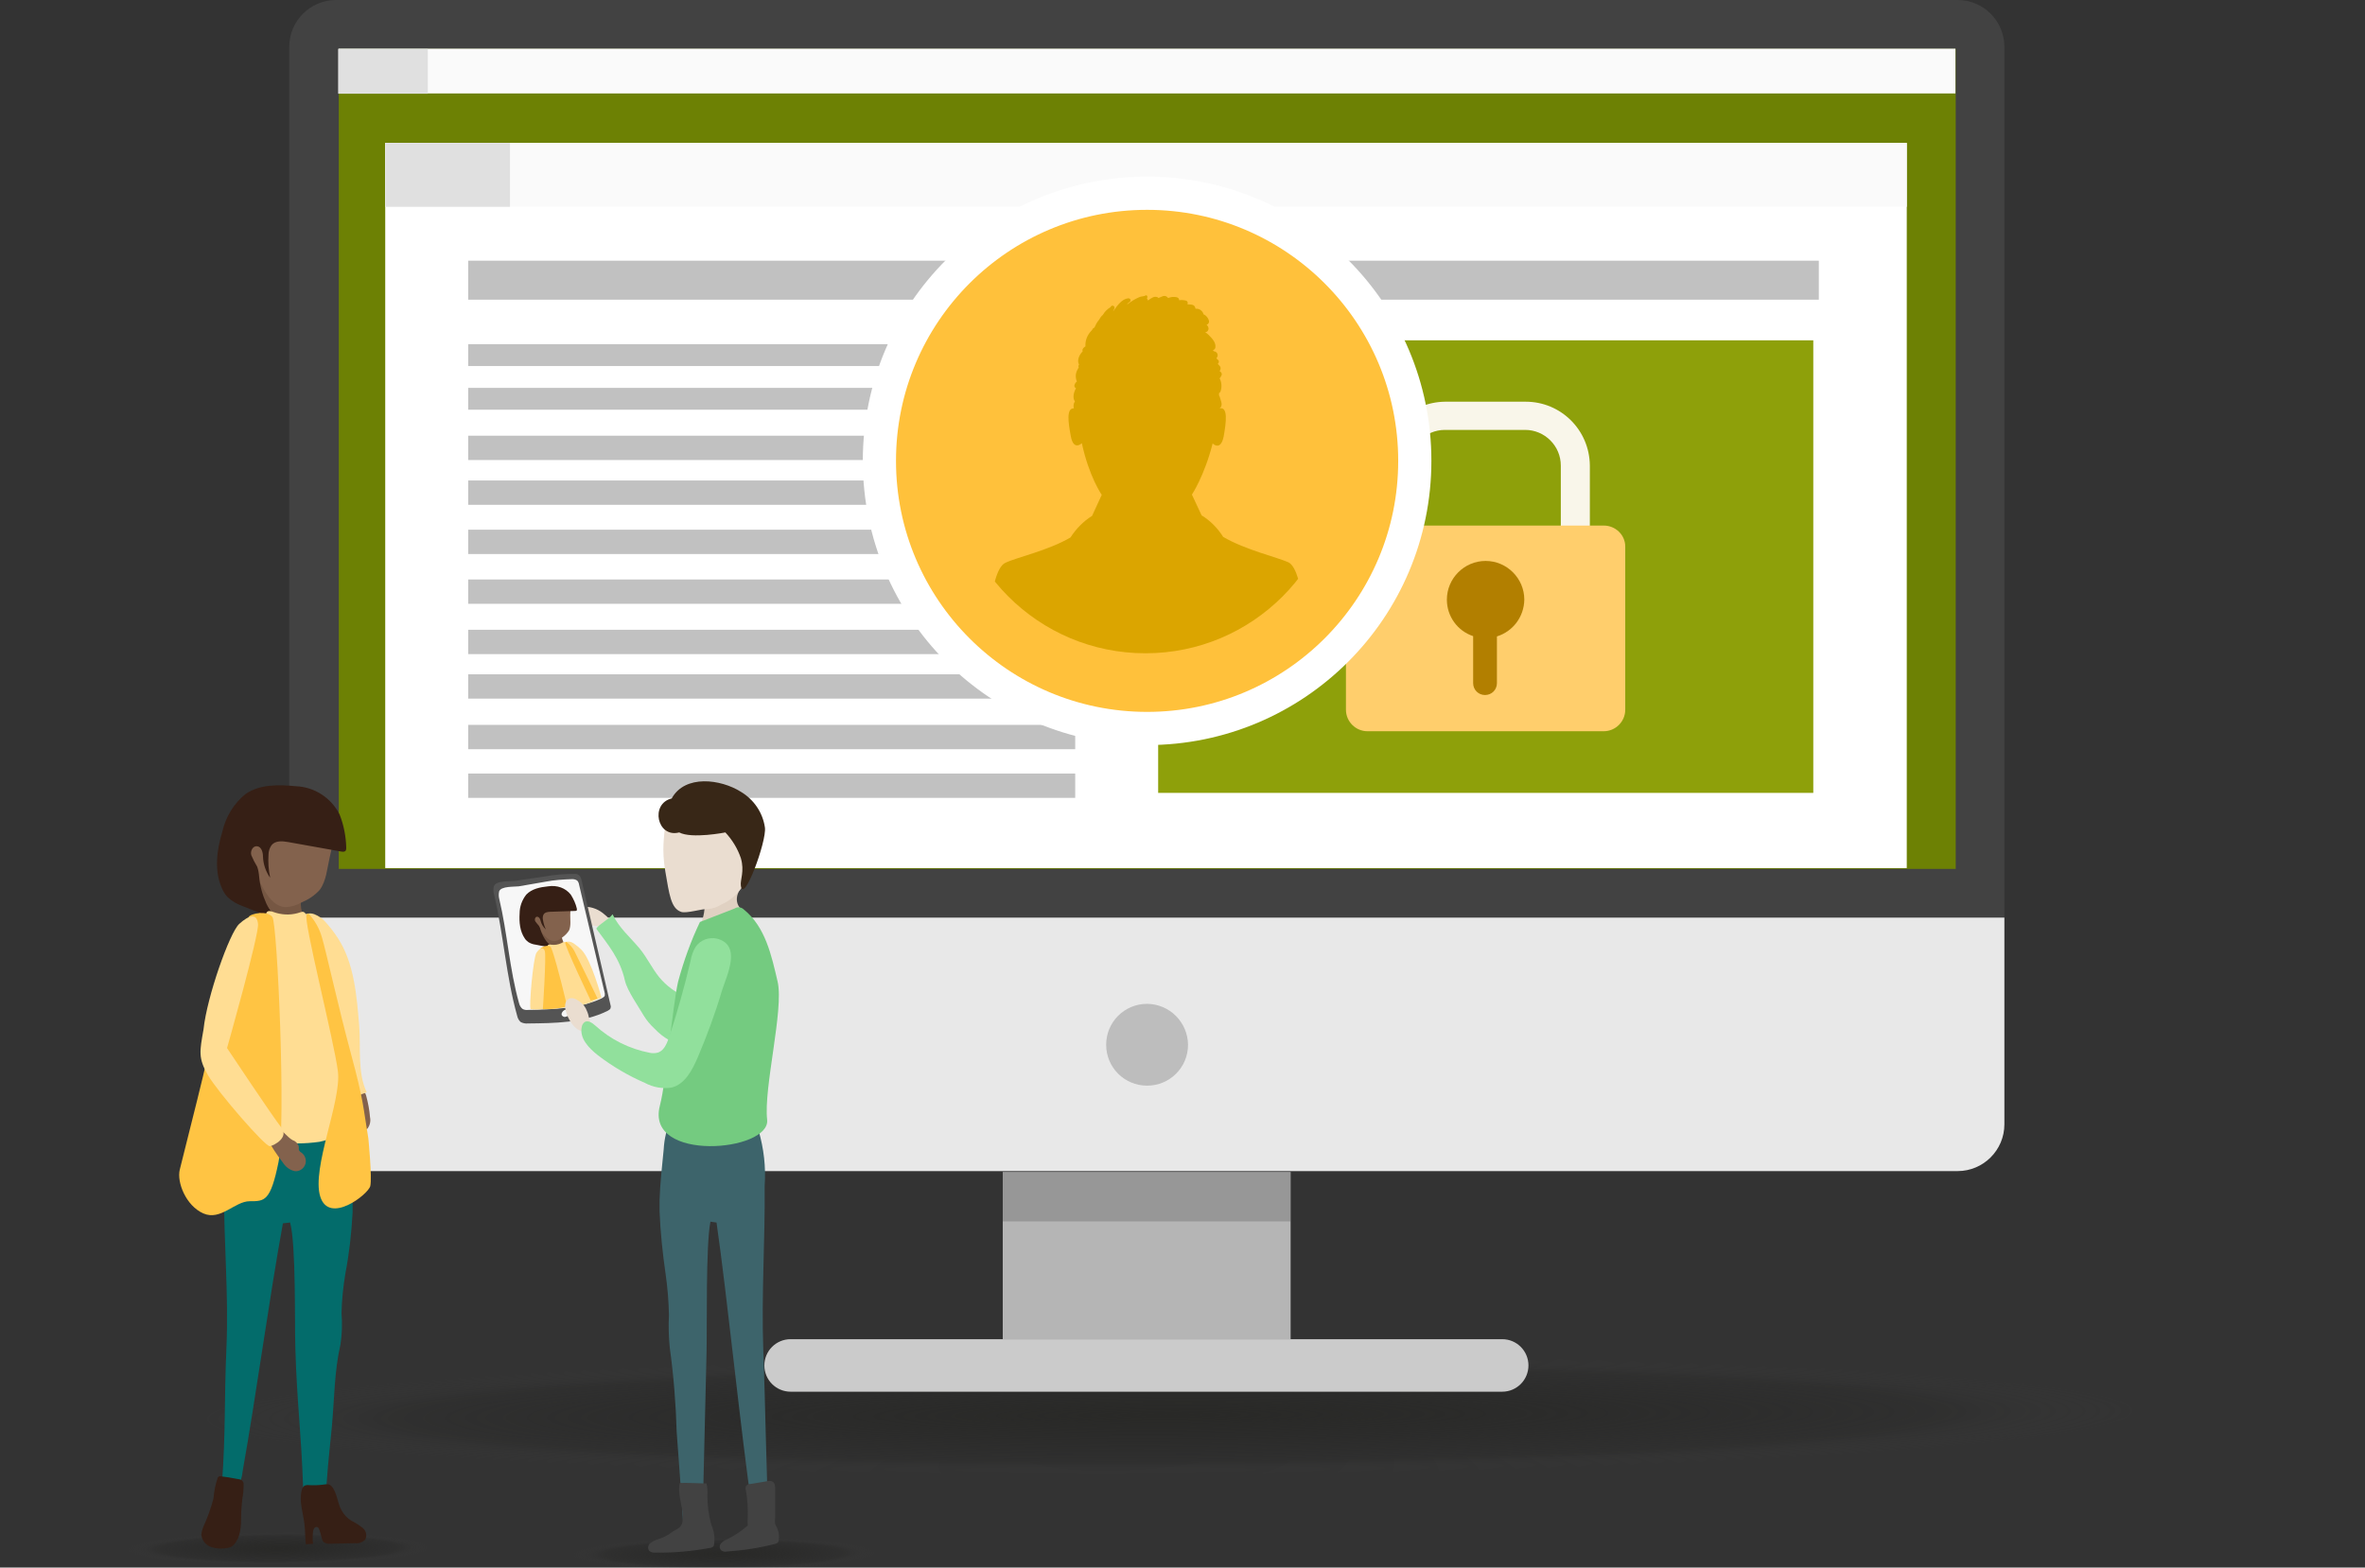 <?xml version="1.0" encoding="utf-8"?>
<!-- Generator: Adobe Illustrator 23.0.2, SVG Export Plug-In . SVG Version: 6.00 Build 0)  -->
<svg version="1.1" id="Layer_1" xmlns="http://www.w3.org/2000/svg" xmlns:xlink="http://www.w3.org/1999/xlink" x="0px" y="0px"
	 viewBox="0 0 855.2 567" style="enable-background:new 0 0 855.2 567;" xml:space="preserve">
<rect x="0" y="0" width="855.2" height="567" fill="#333333" stroke="none"/>
<style type="text/css">
	.st0{fill:url(#SVGID_1_);}
	.st1{fill:url(#SVGID_2_);}
	.st2{fill:#424242;}
	.st3{fill:#6D8104;}
	.st4{fill:#FAFAFA;}
	.st5{fill:#B5B5B5;}
	.st6{fill:#CBCBCB;}
	.st7{opacity:0.2;fill:#212121;enable-background:new    ;}
	.st8{fill:#E0E0E0;}
	.st9{fill:#E8E8E8;}
	.st10{fill:#FFFFFF;}
	.st11{fill:#C1C1C1;}
	.st12{fill:#8EA00A;}
	.st13{fill:#F9F6EA;}
	.st14{fill:#FFCE6C;}
	.st15{fill:#B27F00;}
	.st16{fill:#BDBDBD;}
	.st17{fill:#FFC13B;}
	.st18{fill:none;stroke:#FFFFFF;stroke-width:12;}
	.st19{fill:url(#SVGID_3_);}
	.st20{clip-path:url(#SVGID_5_);}
	.st21{fill:#DBA500;}
	.st22{fill:#765743;}
	.st23{fill:#83624D;}
	.st24{fill:#FFDD93;}
	.st25{fill:#361F15;}
	.st26{fill:#036C6B;}
	.st27{fill:#FFC443;}
	.st28{fill:#EADDD0;}
	.st29{fill:#545454;}
	.st30{fill:#F7F7F7;}
	.st31{fill:#91E09C;}
	.st32{fill:#E0D1C2;}
	.st33{fill:#3D646B;}
	.st34{fill:#74CB80;}
	.st35{fill:#382717;}
</style>
<title>Asset 1</title>
<g>
	<g id="Layer_1-2">
		<g id="Group_505">
			
				<radialGradient id="SVGID_1_" cx="626.435" cy="2327.787" r="41.832" gradientTransform="matrix(1.673 -1.275534e-02 0 0.179 -786.264 153.312)" gradientUnits="userSpaceOnUse">
				<stop  offset="0" style="stop-color:#292927"/>
				<stop  offset="0.62" style="stop-color:#252524;stop-opacity:0.26"/>
				<stop  offset="0.779" style="stop-color:#484847;stop-opacity:0"/>
			</radialGradient>
			<polygon class="st0" points="327.9,568.3 200.8,568.3 208.9,548.9 319.9,548.9 			"/>
			<g id="Group_336">
				
					<radialGradient id="SVGID_2_" cx="780.503" cy="2243.354" r="60.4" gradientTransform="matrix(7.441 -3.251367e-02 0 0.455 -5384.774 -483.554)" gradientUnits="userSpaceOnUse">
					<stop  offset="0" style="stop-color:#292927"/>
					<stop  offset="0.62" style="stop-color:#252524;stop-opacity:0.26"/>
					<stop  offset="0.779" style="stop-color:#484847;stop-opacity:0"/>
				</radialGradient>
				<polygon class="st1" points="847,539.2 30.8,539.2 82.4,467.8 795.4,467.8 				"/>
				<g id="Group_335">
					<g id="Group_334">
						<g id="Group_162">
							<g id="Group_148">
								<path id="Path_322" class="st2" d="M724.8,331.9v-315c0-9.3-7.6-16.9-16.9-16.9H121.5c-9.3,0-16.9,7.6-16.9,16.9v315H724.8z
									"/>
								<rect id="Rectangle_129" x="122.5" y="17.7" class="st3" width="584.7" height="296.6"/>
								<rect id="Rectangle_130" x="122.4" y="17.6" class="st4" width="584.7" height="16.2"/>
								<path id="Path_2370" class="st5" d="M362.6,423.9h104.1v60.5H362.6V423.9z"/>
								<path id="Path_323" class="st6" d="M543.2,484.4H285.9c-5.3,0-9.5,4.3-9.5,9.5c0,5.3,4.3,9.5,9.5,9.5l0,0h257.3
									c5.3,0,9.5-4.3,9.5-9.5S548.5,484.4,543.2,484.4L543.2,484.4z"/>
								<rect id="Rectangle_132" x="362.6" y="423.9" class="st7" width="104.1" height="17.9"/>
								<rect id="Rectangle_133" x="122.3" y="17.7" class="st8" width="32.4" height="16.2"/>
								<path id="Path_324" class="st9" d="M104.6,331.9v74.8c0,9.3,7.6,16.9,16.9,16.9h586.4c9.3,0,16.9-7.6,16.9-16.9v-74.8
									L104.6,331.9L104.6,331.9z"/>
								<g id="Group_265">
									<g id="Group_147">
										<rect id="Rectangle_147" x="139.3" y="51.7" class="st10" width="550.2" height="262.3"/>
										<rect id="Rectangle_148" x="139.3" y="51.7" class="st4" width="550.2" height="23.1"/>
										<rect id="Rectangle_149" x="139.3" y="51.7" class="st8" width="45.1" height="23.1"/>
									</g>
									<rect id="Rectangle_152" x="169.3" y="279.8" class="st11" width="219.5" height="8.8"/>
									<rect id="Rectangle_182" x="169.3" y="209.6" class="st11" width="219.5" height="8.8"/>
									<rect id="Rectangle_153" x="169.3" y="262.2" class="st11" width="219.5" height="8.8"/>
									<rect id="Rectangle_181" x="169.3" y="191.6" class="st11" width="219.5" height="8.8"/>
									<rect id="Rectangle_154" x="169.3" y="243.9" class="st11" width="219.5" height="8.8"/>
									<rect id="Rectangle_179" x="169.3" y="173.8" class="st11" width="219.5" height="8.8"/>
									<rect id="Rectangle_155" x="169.3" y="227.8" class="st11" width="219.5" height="8.8"/>
									<rect id="Rectangle_180" x="169.3" y="157.6" class="st11" width="219.5" height="8.8"/>
									<rect id="Rectangle_158" x="169.3" y="124.5" class="st11" width="219.5" height="7.9"/>
									<rect id="Rectangle_183" x="169.3" y="94.3" class="st11" width="488.4" height="14.1"/>
									<rect id="Rectangle_159" x="169.3" y="140.3" class="st11" width="219.5" height="7.9"/>
									<rect id="Rectangle_161" x="418.8" y="123.1" class="st12" width="236.9" height="163.7"/>
									<g id="Group_361_1_">
										<g id="Group_361-2_1_">
											<path id="Path_2411_1_" class="st13" d="M574.9,220.7h-75.4v-52.3c0.1-12.7,10.4-23,23.1-23.1h29.1
												c12.8,0,23.1,10.3,23.2,23.1c0,0,0,0.1,0,0.1l0,0V220.7z M509.8,210.4h54.6v-42c0-7.1-5.8-12.9-12.9-12.9h-29
												c-7.1,0-12.9,5.8-12.9,12.9L509.8,210.4z"/>
										</g>
										<path id="Path_2412_1_" class="st14" d="M579.9,190.1h-85.4c-4.3-0.1-7.8,3.3-7.8,7.6c0,0,0,0,0,0v59
											c0,4.3,3.5,7.8,7.8,7.8h85.4c4.3,0,7.8-3.5,7.8-7.8v-59C587.7,193.5,584.2,190.1,579.9,190.1L579.9,190.1z"/>
										<path id="Path_2413_1_" class="st15" d="M551.2,216.9c0-7.7-6.3-14-14-14c-7.7,0-14,6.3-14,14c0,6,3.8,11.3,9.5,13.2v17
											c0,2.4,1.9,4.3,4.3,4.3s4.3-1.9,4.3-4.3v-16.9C547.1,228.4,551.1,223.1,551.2,216.9z"/>
									</g>
								</g>
								<path id="Path_325" class="st16" d="M429.6,377.9c0,8.2-6.6,14.8-14.8,14.8c-8.2,0-14.8-6.6-14.8-14.8
									c0-8.2,6.6-14.8,14.8-14.8l0,0l0,0C423,363.2,429.5,369.8,429.6,377.9z"/>
							</g>
						</g>
					</g>
				</g>
			</g>
			<g id="Ellipse_70-2">
				<circle class="st17" cx="414.8" cy="166.7" r="102.1"/>
				<circle class="st18" cx="414.8" cy="166.7" r="96.8"/>
			</g>
			
				<radialGradient id="SVGID_3_" cx="530.195" cy="2310.25" r="41.832" gradientTransform="matrix(1.673 -1.275534e-02 0 0.179 -786.264 153.312)" gradientUnits="userSpaceOnUse">
				<stop  offset="0" style="stop-color:#292927"/>
				<stop  offset="0.62" style="stop-color:#252524;stop-opacity:0.26"/>
				<stop  offset="0.779" style="stop-color:#484847;stop-opacity:0"/>
			</radialGradient>
			<polygon class="st19" points="166.9,566.4 39.8,566.4 47.8,547 158.9,547 			"/>
			<g id="Group_367">
				<g id="Group_366">
					<g id="Group_364">
						<g>
							<g>
								<defs>
									<circle id="SVGID_4_" cx="414.2" cy="166.2" r="70.1"/>
								</defs>
								<clipPath id="SVGID_5_">
									<use xlink:href="#SVGID_4_"  style="overflow:visible;"/>
								</clipPath>
								<g class="st20">
									<g id="Group_363">
										<path id="Path_2414" class="st21" d="M416.7,241.9l55.9-7c0,0-0.7-28.6-6.7-31.5c-3.9-1.8-15.6-4.5-23.6-9.2
											c-2-3.2-4.7-5.9-7.8-7.8l-3.5-7.5c0,0,4.5-6.7,7.5-18.5c0,0,2.9,3,4-2.6c0.9-5,1.6-10.7-1.4-10.1v-0.1
											c0.3-0.2,0.6-0.6,0.6-1c0.2-0.8-0.3-1.8-0.5-2.6c-0.1-0.4-0.2-0.7-0.4-1v-0.8c0.2-0.1,0.4-0.3,0.5-0.5
											c0.6-1.6,0.5-3.4-0.3-4.9c0.2-0.1,0.4-0.3,0.4-0.5c0.2-0.2,0.3-0.5,0.4-0.8c0.1-0.6-0.4-1-0.8-1.3l0,0
											c0.5-0.5,0.5-1.3,0.1-1.8c-0.1-0.1-0.1-0.1-0.2-0.2l0,0c-0.1-0.2-0.3-0.3-0.5-0.5v-0.1c0.4-0.4,0.5-1,0.1-1.4l0,0
											c-0.1-0.1-0.3-0.2-0.4-0.3s-0.1-0.3-0.2-0.4c0.3-0.3,0.5-0.8,0.4-1.2v-0.1c-0.1-0.5-0.6-1-1.1-1.1H439
											c-0.1,0-0.2-0.2-0.2-0.2l-0.2-0.2c0.5-0.2,0.9-0.6,0.9-1.1c0.2-1.8-1.3-3.3-2.5-4.5c-0.4-0.4-0.8-0.7-1.2-0.9l0,0
											c0.8-0.1,1.3-0.8,1.2-1.5c0-0.1-0.1-0.3-0.1-0.4c-0.1-0.3-0.3-0.6-0.6-0.8c0.6-0.2,1-0.8,0.9-1.4c-0.3-1.1-1-2-2-2.4
											c-0.3-1.3-1.6-2.2-2.9-2c0-0.1,0-0.3-0.1-0.4c-0.1-0.5-0.5-0.9-0.9-1c-0.6-0.2-1.3-0.2-1.9-0.2c0.2-0.5,0.1-1.1-0.4-1.3
											c-0.1,0-0.2-0.1-0.3-0.1c-0.8-0.2-1.6-0.2-2.3-0.1c0-0.6-0.4-1-1-1.1c-1-0.2-2-0.1-3,0.3c-0.4-0.6-1.1-0.9-1.8-0.7
											c-0.6,0.2-1.2,0.5-1.7,0.7c-0.1-0.1-0.2-0.3-0.4-0.3c-1.1-0.5-2.3,0.4-3.4,1.2c-0.1-0.3-0.2-0.6-0.4-0.7
											c0.1-0.1,0.2-0.3,0.2-0.5c0.1-0.4-0.3-0.9-0.7-0.6s-1.5,0.3-2,0.5c-1.5,0.6-3,1.5-4.3,2.5l-0.1,0.1c-0.1,0-0.2-0.1-0.3,0
											l0,0c0.4-0.3,0.7-0.6,1.1-0.9c0.5-0.5,0.1-1.2-0.6-1.2c-2.2,0.2-3.9,2.5-5.1,4.2c-0.1,0.1-0.1,0.2-0.2,0.3l-0.2,0.2
											c0.2-0.4,0.3-0.7,0.5-1.1c0.1-0.4-0.1-0.8-0.5-0.9c-0.3-0.1-0.6,0-0.8,0.3c-0.1,0.1-0.1,0.1-0.1,0.2
											c-1.2,0.7-2.1,1.6-2.8,2.8c-0.6,0.5-1,1.1-1.4,1.8c-0.7,0.8-1.2,1.8-1.6,2.7l-0.2,0.2c-0.3,0.1-0.5,0.3-0.6,0.6
											c-0.1,0.1-0.2,0.3-0.3,0.4c-1.5,1.5-2.3,3.5-2.2,5.6v0.1c-0.4,0.2-0.8,0.6-1,1c-0.1,0.3-0.1,0.6,0,0.8
											c-1.1,1.1-2.1,3-1.4,4.6c0,0,0,0.1,0.1,0.1l0,0l0,0c-0.2,0.3-0.3,0.6-0.2,0.9c0,0.1,0,0.2,0.1,0.2
											c-0.2,0.2-0.3,0.5-0.4,0.7c-0.8,1.3-0.9,2.9-0.3,4.4c-0.5,0.4-0.8,0.9-0.9,1.5c0,0.4,0.2,0.8,0.6,0.9
											c-0.9,1.6-1.3,3.6-0.4,4.8l0,0c-0.5,0.7-0.6,1.6-0.4,2.4c0,0.1,0,0.1,0.1,0.1l0,0c-2.9-0.2-2.1,5.2-1.2,10
											c1,5.6,4,2.6,4,2.6c2.6,12.1,7.2,18.7,7.2,18.7l-3.5,7.6c-3.2,2-5.8,4.7-7.8,7.8c-7.9,4.7-19.8,7.3-23.6,9.2
											c-6.1,2.9-6.6,31.5-6.6,31.5L416.7,241.9z"/>
									</g>
								</g>
							</g>
						</g>
					</g>
				</g>
			</g>
			<g id="Group_403">
				<path id="Path_2419" class="st22" d="M90.7,315.6c-3.8-5.8,26-2.3,20.5,4.1s0,15.3,0,15.3H93.8C93.8,335,94.5,321.4,90.7,315.6z
					"/>
				<path id="Path_2421" class="st23" d="M127.3,401.1c-0.4,0.7-0.5,1.6-0.1,2.3c0.5,0.7,0.7,0.6,0.8,1.1c0,0.3,0,0.6-0.1,0.9
					c-0.2,1.3,0.4,2.6,1.6,3.2s2.6,0.4,3.5-0.5c0.8-1.2,1.1-2.6,0.8-4c-0.2-2.6-0.7-5.2-1.4-7.8c-0.1-0.3-0.2-0.6-0.3-0.8
					c-0.5-0.5-1.3-0.8-2-0.8s-1.4,0.3-1.9,0.8C127.5,396.8,127.9,399.5,127.3,401.1z"/>
				<path id="Path_1240" class="st24" d="M117.2,359c-3.2-6.4-5.8-13.1-8.4-19.9c-1-2.6-1.6-5.7,0.3-7.6c1.3-1.1,3-1.4,4.6-0.8
					c1.5,0.6,2.9,1.5,4,2.8c1.6,1.8,3.1,3.7,4.4,5.7c6,9.1,6.9,21.1,7.8,31.9c0.6,8.1-0.7,16.7,2.7,24l-3.9,1.5
					c-0.3,0.1-0.6,0.1-0.9,0c-0.3-0.2-0.5-0.5-0.5-0.9c-1.6-6-2.6-12-4.8-18.1S120.1,364.9,117.2,359z"/>
				<path id="Path_1242" class="st10" d="M132.1,383.8h0.1C132.2,383.8,132.1,383.8,132.1,383.8z"/>
				<path id="Path_1244" class="st23" d="M115.6,321.9c-1.8,2-4.1,3.5-6.5,4.5c-1.9,1.1-4,1.7-6.2,1.7c-3.8-0.4-6.2-4-8-7.3
					c-2.8-5-5.7-10.1-5.7-15.8c-0.1-9.3,7.3-17,16.7-17.2l0,0c1.4,0,2.8,0.1,4.2,0.5c6,1.5,12.9,5.7,11.5,12.6
					c-0.7,3.2-1.8,6.1-2.4,9.3C118.3,314.1,118,318.7,115.6,321.9z"/>
				<path id="Path_1245" class="st25" d="M122.8,294.6c1.5,3.8,2.3,7.9,2.4,12c0,0.4,0,0.7-0.2,1.1c-0.4,0.5-1.1,0.4-1.7,0.3
					l-19-3.4c-2.2-0.4-4.7-0.6-6.1,1.1c-0.7,1-1.1,2.2-1.1,3.4c-0.2,2.8,0,5.6,0.6,8.4c-1.6-2.2-2.5-4.9-2.6-7.6
					c0-1.5-0.5-3.6-2.1-3.8s-2.6,1.8-2.1,3.3c0.6,1.4,1.3,2.8,2.1,4.1c0.4,1.1,0.6,2.3,0.7,3.5c0.3,3.4,1.2,6.7,2.6,9.8
					c1.4,3.1,3.8,5.6,6.9,7.1l-7.6-3c-2.6-1.1-5.3-2.1-8-3.2c-1.9-0.7-3.7-1.7-5.2-3.1c-1-1-1.7-2.2-2.2-3.4
					c-2.8-6.4-1.8-13.8,0.2-20.4c1.2-5.3,4.1-10.1,8.4-13.6c5.2-3.6,12.1-3.4,18.3-2.8C113.9,284.7,119.8,288.7,122.8,294.6
					L122.8,294.6z"/>
				<path id="Path_1246" class="st26" d="M81.9,487c0.8-18.8-1-38-0.9-56.9c-0.6-6.6,0.3-13.2,2.6-19.4c0.1-0.4,0.3-0.8,0.6-1.1
					c0.9-0.9,2.4-0.4,3.6,0c11.4,4.6,24.3,3.5,34.7-3.1c1.8,3.2,2.9,6.8,3.1,10.5c0.8,5.9,1.7,11.9,1.9,17.8l0,0v3.8
					c-0.4,7.4-1.2,14.7-2.6,22c-0.8,4.8-1.3,9.6-1.4,14.4c0.3,3.8,0.2,7.7-0.4,11.4c-2.2,9.5-2.2,19.9-3.1,29.7
					c-1,10.4-1.1,10.1-1.9,20.5v1.2c-0.6,0.2-8.5,2-8.5,0c-0.7-20.3-2.2-29.8-2.8-50.1c-0.3-8.5,0.3-37.4-1.9-45.5l-2.6,0.3
					c-4.9,26.8-9.8,63.1-14.6,89.9c-0.2,2.4-1.1,4.6-2.6,6.5c-1.1,1.2-2.9,1.2-4.1,0.1l0,0c-0.4-0.4-0.7-0.9-0.8-1.4
					C81.7,517.2,81,507.5,81.9,487z"/>
				<path id="Path_1250" class="st24" d="M79.3,408.4c4.5-7.8,6.4-16.8,5.4-25.8c-0.8-6.7-3.6-13.5-1.8-20c1.2-3.3,2.8-6.4,4.8-9.3
					c4.1-6.9,7-14.4,8.4-22.3c0-0.4,0.2-0.8,0.4-1.1c0.6-0.6,1.6-0.3,2.4,0c2.8,1,5.8,1.2,8.7,0.4c1.6-0.4,2-1,3,0.3
					c0.8,1.4,1.4,2.9,1.8,4.5c2.5,6,4.2,12.3,4.9,18.8c0,3.3,0.4,6.5,1.1,9.7c0.9,2.5,2.1,4.9,3.4,7.2c4.4,8.7,4.9,18.8,8.1,28
					c0.6,1.5,1.1,3,1.3,4.6c0.3,1.6-0.2,3.2-1.3,4.4c-0.9,0.7-1.9,1.3-3,1.6l-4.7,1.6c-2.1,0.8-4.4,1.5-6.6,2
					c-2.8,0.4-5.6,0.6-8.4,0.6l-15.5,0.2c-3,0-5.9,0-8.8-0.2c-2-0.1-4.4-0.9-4.6-2.9C78.5,410,78.8,409.1,79.3,408.4z"/>
				<path id="Path_1251" class="st25" d="M111.8,537.2c-0.6-0.1-1.2,0-1.7,0.2c-0.5,0.4-0.9,1-1,1.7c-1,4,0.5,8.2,1,12.2
					c0.3,2.5,0.2,5,0.5,7.3l2.6-0.2c-0.2-1.4-0.2-2.9,0-4.3c0-0.5,0.2-0.9,0.4-1.3c0.3-0.4,0.8-0.6,1.2-0.4c0.4,0.2,0.6,0.6,0.7,1
					c0.3,0.9,0.6,1.8,0.8,2.8c0.1,0.5,0.3,1,0.6,1.5c0.7,0.5,1.5,0.8,2.3,0.7l9.2-0.2c1.3,0.2,2.6-0.3,3.6-1.2
					c0.8-1.4,0.5-3.2-0.8-4.3c-1.3-1-2.6-1.9-4.1-2.6c-1.5-0.9-2.7-2.2-3.6-3.8c-1.5-2.6-1.6-6.5-3.6-8.7c-0.8-0.9-1.8-0.8-2.9-0.6
					C115.5,537.2,113.7,537.3,111.8,537.2L111.8,537.2z"/>
				<path id="Path_1252" class="st25" d="M79.8,534c-0.3-0.1-0.6,0-0.8,0.2c-0.2,0.1-0.3,0.3-0.3,0.4c-0.8,2.4-1.3,4.9-1.5,7.4
					c-0.9,3.5-2.1,6.8-3.6,10.1c-0.4,0.9-0.7,2-0.8,3c0.2,2.1,1.6,3.8,3.6,4.5c1.9,0.6,4,0.7,6,0.3c0.4-0.1,0.8-0.2,1.2-0.4
					c0.4-0.2,0.7-0.5,1-0.8c2.4-2.6,2.6-6.6,2.6-10.2c0-2,0.2-4.1,0.4-6.2c0.4-1.9,0.5-3.8,0.5-5.7c-0.3-1.4-1.3-1.5-2.6-1.7
					C83.5,534.5,81.6,534.2,79.8,534z"/>
				<path id="Path_1253" class="st27" d="M100.7,420.4c-2.9,14.2-5,14.1-10.4,14.1s-10.5,7.2-16.8,4.4s-9.6-11.3-8.5-15.8
					c5.5-22.5,11.8-44.9,15.2-67.5c0.3-4.7,1.9-9.2,4.7-12.9c2-2.3,4.9-4.3,5.8-6.9c0.2-1.4-1.2-2.8-0.8-4.1c0.7-1.3,6.8-2.5,8.6,0
					S103.5,406.2,100.7,420.4z"/>
				<path id="Path_1254" class="st27" d="M115.8,432.8c3.2,10.3,17.4-0.8,18.1-3.8s-0.7-17.2-0.7-17.2c-1.9-11.3-1.6-13.3-6.2-30.3
					s-9.1-37.5-10.6-42.5c-0.9-3.1-2.5-6-4.7-8.4c-0.6-0.3-0.4,0-0.8,0.2c-1.5,1.3,10,46,11.3,56.8S112.6,422.5,115.8,432.8z"/>
				<path id="Path_1255" class="st23" d="M105.8,412.4c1,0.3,1.8,1.1,2.2,2.1c0.2,1-0.1,1.2,0.2,1.7c0.2,0.3,0.5,0.6,0.9,0.8
					c1.6,1.2,2,3.5,0.8,5.1c-0.8,1.1-2.1,1.7-3.4,1.5c-1.8-0.4-3.3-1.6-4.3-3.2c-2.1-2.7-4-5.6-5.6-8.6c-0.2-0.3-0.3-0.6-0.4-1
					c0.2-1.9,1.8-3.3,3.7-3.1l0,0l0,0C101.9,408.4,103.8,411.3,105.8,412.4z"/>
				<path id="Path_1256" class="st24" d="M82.1,379.1c0,0,11.6-40.9,11.2-44.9s-3.3-3.2-6.8,0s-11.7,26.5-12.9,38.1
					c-1.4,8-2,10.4,1.6,16.6s20.8,26,22.4,25.7s7-3.2,4.1-6.8S82.1,379.1,82.1,379.1z"/>
			</g>
			<g id="Group_402">
				<path id="Path_1258" class="st28" d="M220.7,333.6c-0.3-0.9-0.8-1.8-1.6-2.4l-1.2-1c-2.1-1.6-4.7-2.4-7.3-2.2
					c-0.8,0-1.5,0.3-2.1,0.7c-0.5,0.4-0.7,1-0.8,1.6c0,0.1,0,0.3,0,0.4c0,0.5,0.7,0.7,1.2,0.8c0.5,0.1,1,0.2,1.5,0.5
					c0.4,0.3,0.6,0.9,0.4,1.4c-0.1,0.2-0.3,0.4-0.4,0.6s0.3,0.7,0.7,0.9c1.4,0.5,3-0.3,4.4,0c0.4,0.1,0.9,0.2,1.3,0.4
					c0.4,0.2,0.9,0.2,1.3,0c0.4,0,0.9-0.1,1.3-0.2c0.4,0,0.8-0.3,1.1-0.6C220.8,334.1,220.8,333.8,220.7,333.6L220.7,333.6z"/>
				<path id="Path_1259" class="st29" d="M197.2,317c3.4-0.6,6.9-0.9,10.4-0.9c0.7-0.1,1.3,0.1,1.9,0.6c0.4,0.5,0.7,1,0.8,1.7
					c3.5,15.1,7,30.2,10.5,45.3c0.1,0.3,0.1,0.5,0,0.8c0,0.6-0.7,0.9-1.2,1.2c-8.8,4.3-18.9,4.4-28.7,4.5c-0.9,0.1-1.8-0.1-2.6-0.5
					c-0.7-0.6-1.1-1.4-1.3-2.3c-4-14.3-4.9-29.2-8.3-43.7c-0.3-1-0.4-2.1-0.1-3.1c0.7-2.2,5.8-1.7,7.8-2L197.2,317z"/>
				<path id="Path_1260" class="st30" d="M197.4,318.9c3.1-0.6,6.3-0.8,9.5-0.9c0.6,0,1.2,0.1,1.8,0.5c0.4,0.4,0.6,0.9,0.7,1.5
					l9.3,39.3c0,0.2,0,0.4,0,0.7c0,0.5-0.6,0.8-1.1,1.1c-8.1,3.8-17.5,4-26.5,4.2c-0.8,0.1-1.6,0-2.2-0.4c-0.6-0.5-1-1.2-1.2-2
					c-3.5-12.4-4.2-25.3-7.2-37.9c-0.2-0.8-0.2-1.7,0-2.6c0.7-1.9,5.4-1.6,7.1-1.8L197.4,318.9z"/>
				<path id="Path_1261" class="st30" d="M203.2,367.3c0.1,0.1,0.2,0.2,0.3,0.3c0.3,0.2,0.6,0.3,0.9,0.2c0.3,0,0.6-0.1,0.9-0.4
					c0.5-0.5,0.5-1.3,0-1.8c-0.2-0.2-0.5-0.3-0.7-0.4C203.7,365.3,202.7,366.6,203.2,367.3z"/>
				<path id="Path_1262" class="st31" d="M238.4,353.5c-2.6-3.2-4.4-7.1-7.1-10.4c-3.6-4.3-7.4-7.4-9.8-12.4
					c-1.1,1.7-4.8,3.5-5.9,5.2c4.3,5.9,8.6,10.8,10.4,18.9c0.9,3.7,4.9,9.3,6.8,12.6c1.1,1.8,2.4,3.3,3.9,4.7
					c3.1,3.3,7,5.5,11.4,6.5c5.6,1.4,11.3-2.1,12.6-7.7c0.2-0.9,0.3-1.7,0.3-2.6c-0.1-6.3-8.7-5.7-13.1-7.8
					C244.2,359,241,356.6,238.4,353.5L238.4,353.5z"/>
				<path id="Path_2417" class="st32" d="M254.7,326.1c-0.5-4.5,13.3-5.1,13.3-5.1s-3.5,4.4,0,7.9s-14.6,5.3-14.6,5.3
					C254.5,331.6,255,328.8,254.7,326.1z"/>
				<path id="Path_1263" class="st28" d="M246.2,329.8c1.8,0.8,7.9-1.2,9.8-1c1.7-0.1,3.4-0.7,4.8-1.6c3.2-1.4,5.9-3.7,7.8-6.7
					c0.8-1.9,1.3-3.9,1.3-6c0.5-5.1,0.7-10.3,0.6-15.5c0.2-2.7-0.3-5.4-1.6-7.8c-2.5-3.7-7.6-4.3-12-4.6c-4.4-0.7-8.8-0.1-12.9,1.6
					c-4.1,2.2-3.1,5.4-3.4,9.4c-0.4,5-1.4,9.6,0,17.7S242.6,328.5,246.2,329.8z"/>
				<path id="Path_1264" class="st33" d="M276,487.9c-0.7-19.5,0.7-39.3,0.5-58.9c0.5-6.8-0.3-13.6-2.2-20.1
					c-0.1-0.4-0.3-0.8-0.5-1.1c-0.7-0.9-1.9-0.4-2.9,0c-9.2,4.9-20.4,3.7-28.3-3c-1.5,3.4-2.4,7.1-2.6,10.9
					c-0.6,6.1-1.3,12.2-1.5,18.4l0,0v4c0.3,7.6,1.1,15.2,2.2,22.8c0.7,4.9,1.1,9.8,1.2,14.8c-0.2,3.9-0.1,7.9,0.3,11.8
					c1.4,10.1,2.2,20.4,2.5,30.6c0.8,10.8,1.6,21.5,2.3,32.3v1.3c0.4,0.2,7,2,7,0l1.5-62.8c0.2-8.8-0.3-38.6,1.4-47l2.2,0.3
					c4,27.7,8.8,76.2,12.9,103.9c0.1,2.3,0.8,4.6,2,6.7c0.7,1,2.1,1.2,3.1,0.4c0.5-0.4,0.9-1.1,0.9-1.7
					C277,530.2,276.8,509,276,487.9z"/>
				<path id="Path_1265" class="st2" d="M257.2,551.5c0-0.3-0.1-0.5-0.2-0.8c-0.8-3.2-1.2-6.4-1.2-9.7c0.1-1.5,0-3-0.3-4.4
					c-1.9,0-7.2-0.3-9.1-0.2c-0.1-0.1-0.3-0.1-0.5,0c-0.1,0.1-0.2,0.3-0.2,0.5c-0.8,4.5,2,9.5,1,13.9c-0.4,1.8-2.1,2.4-3.6,3.3
					c-1.6,1.3-3.5,2.2-5.5,2.8c-1,0.3-1.8,0.8-2.6,1.4c-0.7,0.7-0.8,1.8-0.3,2.6c0.7,0.6,1.5,0.8,2.4,0.7c6.6,0.1,13.2-0.5,19.6-1.7
					c0.4,0,0.8-0.2,1.1-0.4c0.2-0.2,0.4-0.5,0.4-0.8C258.6,556.2,258.2,553.7,257.2,551.5z"/>
				<path id="Path_1266" class="st2" d="M281.2,553.2c-0.2-0.7-0.7-1.3-0.9-2c-0.1-0.8-0.1-1.5,0-2.3v-10.3c0-1,0-2.2-1-2.7
					c-0.6-0.3-1.3-0.3-2-0.1l-6,1c-0.8-0.1-1.6,0.5-1.7,1.3c0,0.3,0,0.6,0.1,0.8c0.6,3.3,0.8,6.7,0.7,10c-0.1,1-0.1,1.9,0,2.9
					c-2.3,2-4.8,3.7-7.5,5c-0.8,0.3-1.6,0.8-2.2,1.5s-0.6,1.7,0,2.4c0.6,0.5,1.4,0.7,2.2,0.5c5.9-0.4,11.8-1.3,17.5-2.8
					c0.3-0.1,0.7-0.2,0.9-0.5c0.2-0.2,0.3-0.5,0.3-0.8C281.8,555.8,281.7,554.4,281.2,553.2L281.2,553.2z"/>
				<path id="Path_1267" class="st34" d="M253.1,333.5l12.6-4.9c1-0.7,2.4-0.5,3.3,0.4c7.8,6.3,10,16.7,12.2,26.1
					c2.3,10.1-5.1,38.3-3.8,49.9s-44.1,15.6-38.8-5c2.5-9.7,4.4-34.9,6.6-44.9C247.2,347.7,249.8,340.4,253.1,333.5z"/>
				<path id="Path_1234" class="st35" d="M276.6,299.3c-0.8-5.4-4-10.1-8.7-12.9c-7.3-4.6-20.2-6.3-25,2.4
					c-7.9,1.9-5.3,14.4,2.7,12.3c4.6,2.4,16.7,0,16.7,0c2.5,2.7,4.4,5.8,5.6,9.3c1.4,4.8-0.3,7.8,0,10
					C268.8,327.2,277.3,304.3,276.6,299.3z"/>
				<path id="Path_2422" class="st22" d="M194.2,336.1c-2.2-2.2,11.4-3.5,9.5-0.1s1.4,6.8,1.4,6.8l-7.8,1.6
					C197.4,344.4,196.4,338.3,194.2,336.1z"/>
				<path id="Path_2423" class="st24" d="M210,352.8c-2-2.5-3.8-5.3-5.6-8c-0.7-1.1-1.3-2.4-0.6-3.4c0.5-0.6,1.2-0.9,2-0.8
					c0.7,0.1,1.4,0.4,2,0.9c0.9,0.6,1.7,1.3,2.5,2.1c3.5,3.5,7.2,17.2,7.2,17.2s0.8-0.2-2.9,1.2S211.8,355.1,210,352.8z"/>
				<path id="Path_2424" class="st23" d="M205.8,336.5c-0.6,1-1.5,1.9-2.5,2.6c-0.7,0.7-1.6,1.1-2.6,1.3c-1.7,0.2-3.1-1.2-4.3-2.5
					c-1.7-1.9-3.5-4-4-6.5c-0.9-4.1,1.7-8.3,5.8-9.2c0.6-0.1,1.3-0.2,1.9-0.2c2.8,0.1,6.3,1.3,6.3,4.5c0,1.5-0.2,2.9-0.2,4.4
					C206.2,332.8,206.5,334.8,205.8,336.5z"/>
				<path id="Path_2425" class="st25" d="M206.4,323.6c1,1.6,1.8,3.3,2.2,5.1c0,0.2,0,0.3,0,0.5c-0.1,0.3-0.4,0.3-0.7,0.3l-8.8,0.3
					c-1,0-2.2,0.2-2.6,1.1c-0.2,0.5-0.3,1.1-0.2,1.6c0.2,1.3,0.5,2.5,1.1,3.7c-0.9-0.8-1.6-1.9-1.9-3.1c-0.1-0.7-0.6-1.5-1.3-1.5
					s-1,1.1-0.6,1.7s0.9,1.1,1.3,1.6c0.3,0.5,0.5,1,0.6,1.5c0.5,1.5,1.2,2.9,2.1,4.1c0.9,1.2,2.2,2.1,3.7,2.5l-3.7-0.6
					c-1.2-0.2-2.6-0.4-3.9-0.7c-0.9-0.1-1.8-0.4-2.6-0.9c-0.5-0.4-1-0.8-1.3-1.3c-1.8-2.6-2.1-5.9-1.9-9.1c0-2.5,0.9-4.9,2.4-6.8
					c2-2.1,5-2.7,7.9-3C201.5,320.1,204.5,321.2,206.4,323.6L206.4,323.6z"/>
				<path id="Path_2426" class="st24" d="M197.7,364.7c0,0-2.7-4-2.6-7c0.2-1.6,0.6-3.1,1.3-4.6c1.2-3.4,1.7-7.1,1.6-10.7
					c0-0.2,0-0.4,0.1-0.5c0.2-0.3,0.7-0.3,1.1-0.2c1.3,0.2,2.7,0,3.9-0.6c0.7-0.4,0.8-0.6,1.4-0.1c0.5,0.6,0.9,1.2,1.2,1.8
					c1.7,2.4,3,5.1,3.9,7.9c0.3,1.5,0.8,2.9,1.4,4.2c0.7,1,4.6,6.2,4.6,6.2l-1.5,1.3l-0.9,0.3l-2.6,0.8h-0.9L197.7,364.7z"/>
				<path id="Path_2427" class="st27" d="M193.5,364.4c0,0-0.1-6.3-0.3-9.6c-0.3-2.1,0-4.3,0.9-6.2c0.7-1.2,1.8-2.4,1.9-3.6
					c0-0.6-0.8-1.1-0.7-1.7s2.8-1.8,3.8-0.8c0.6,0.5,3.3,10.2,5.7,20.3c0.3,1.4-0.7,1.6-0.7,1.6c-1.9,0.3-3.9,0.6-5.9,0.6
					c-0.6,0-1.4,0.1-2.2,0C195.1,365,194.3,364.8,193.5,364.4z"/>
				<path id="Path_2428" class="st27" d="M216.1,361.2c0,0-7.3-15.1-8.4-17.2c-0.7-1.3-1.7-2.4-2.9-3.3c-0.3-0.1-0.2,0-0.4,0.2
					c-0.5,0.7,9.2,21,9.2,21L216.1,361.2z"/>
				<path id="Path_1278" class="st28" d="M212.9,367.8c-0.2-1.1-0.6-2.1-1.1-3.1c-0.7-1.3-1.8-2.3-3.1-3c-0.7-0.5-1.7-0.8-2.6-0.6
					c-0.8,0.3-1.4,0.9-1.6,1.7c-0.2,0.8-0.2,1.6,0,2.4c0.6,3.4,3.9,8.8,7.9,7.9c0.7-0.1,1.5-0.6,1.6-1.3c0.1-0.2,0.1-0.5,0-0.8
					C213.5,370,213.2,368.9,212.9,367.8z"/>
				<path id="Path_2429" class="st24" d="M196.3,365c0,0,1.3-19.3,0.7-21s-1.8-1.1-3,0.6s-2.8,20-2.1,20.4
					C193.3,365.2,194.8,365.2,196.3,365z"/>
				<path id="Path_1279" class="st31" d="M252.3,382.5c-2,4.6-4.6,9.7-9.5,10.9c-3.3,0.5-6.6-0.1-9.6-1.7c-6-2.6-11.8-6-17-10
					c-3.3-2.6-6.8-6.2-5.8-10.4c0.1-0.6,0.5-1.2,1-1.6c1.2-0.8,2.8,0.3,3.9,1.3c5.5,5,12.3,8.4,19.6,9.8c0.9,0.2,1.8,0.2,2.7,0
					c2.4-0.5,3.5-3.2,4.3-5.5c3-9.1,5.6-18.3,7.8-27.7c0.3-1.8,0.9-3.6,1.9-5.2c1.7-2.4,4.7-3.5,7.6-2.9c9.1,2.3,3.7,13.1,1.9,18.7
					C258.6,366.7,255.6,374.7,252.3,382.5z"/>
			</g>
		</g>
	</g>
</g>
</svg>
